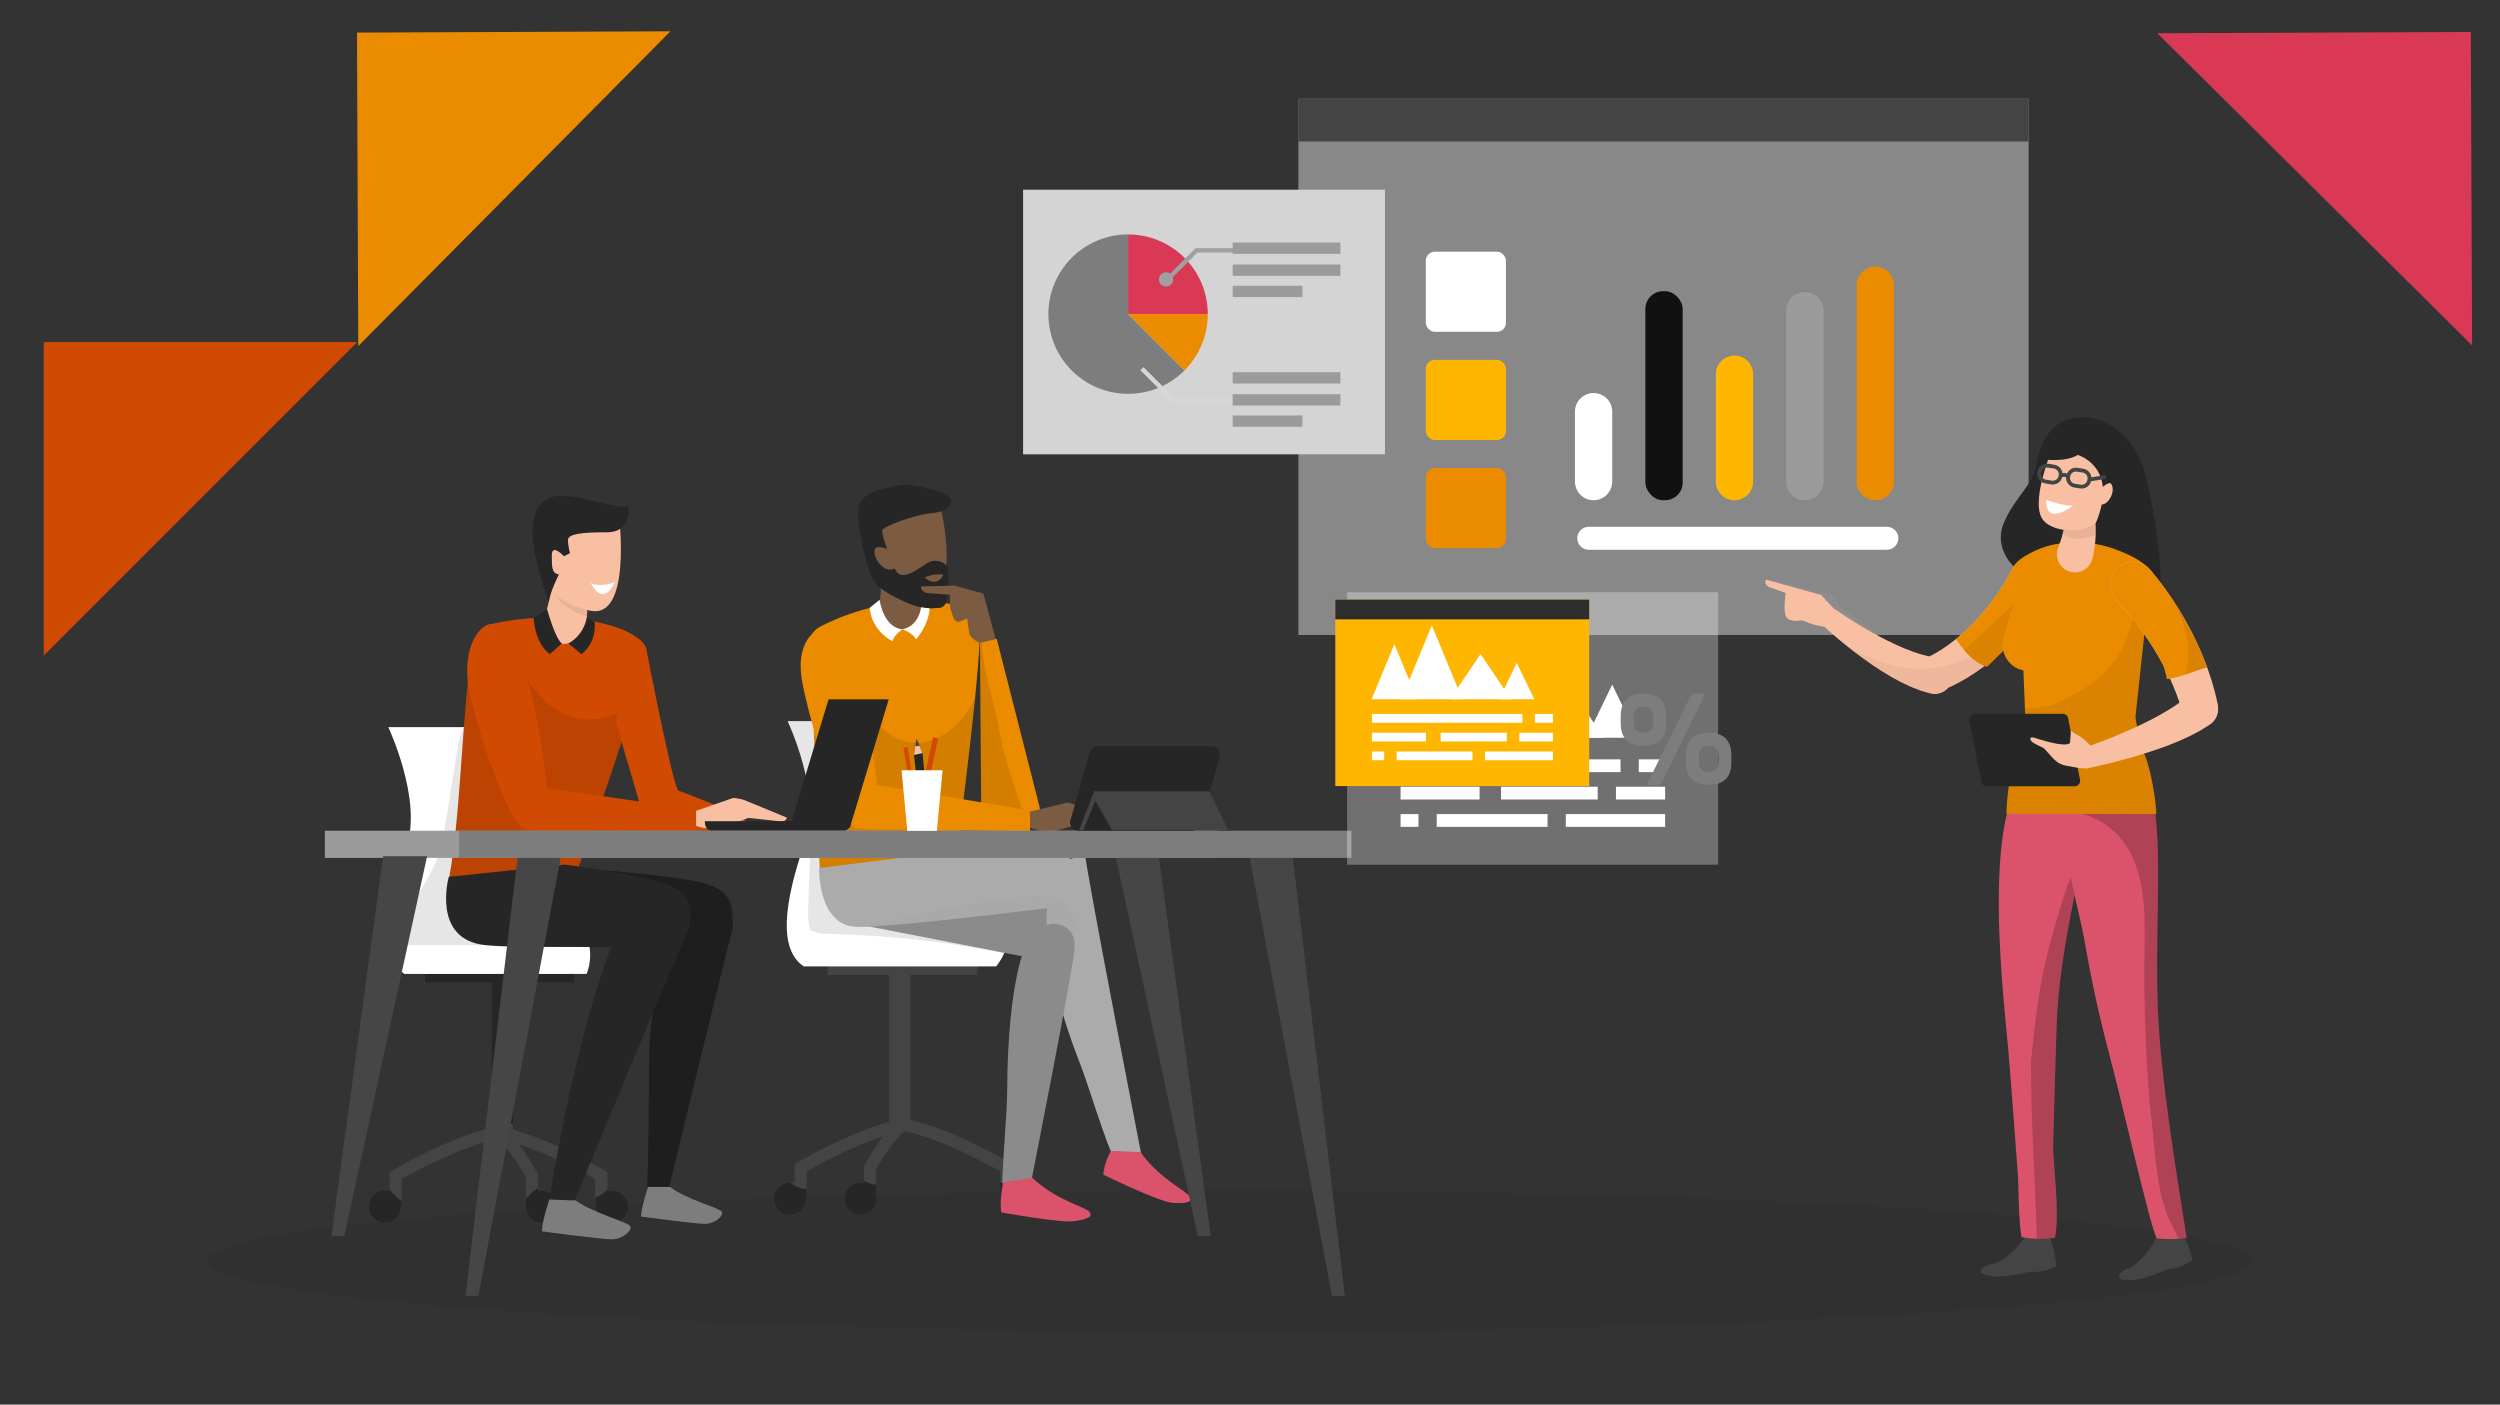 <?xml version="1.0" encoding="UTF-8"?><svg id="Vrstva_1" xmlns="http://www.w3.org/2000/svg" width="655" height="368" viewBox="0 0 655 368"><rect x="0" y="0" width="655" height="368" fill="#333333" stroke="none"/><polygon points="11.47 89.63 11.47 171.75 93.6 89.63 11.47 89.63" style="fill:#d04a02; stroke-width:0px;"/><polygon points="175.66 8.2 93.53 8.54 93.87 90.66 175.66 8.2" style="fill:#eb8c00; stroke-width:0px;"/><polygon points="647.69 90.49 647.35 8.37 565.22 8.71 647.69 90.49" style="fill:#d93954; stroke-width:0px;"/><ellipse cx="322.16" cy="330.4" rx="267.82" ry="18.5" style="fill:#000; opacity:.06; stroke-width:0px;"/><path d="M266.49,309.83c-.43,0-.84.08-1.24.2v-5l-.78-.46c-.59-.35-14.08-8.33-25.9-11.17v-37.99h17.49v-5.3h-39.23v5.3h16.08v38.5c-11.31,3.18-23.4,10.33-23.96,10.67l-.78.46v5c-.39-.12-.8-.2-1.24-.2-2.34,0-4.24,1.9-4.24,4.24s1.9,4.24,4.24,4.24,4.24-1.9,4.24-4.24c0-.12-.03-.23-.04-.35h.21v-6.86c2.61-1.49,11.4-6.32,20.03-9.15-2.48,3.23-4.49,6.88-4.82,7.48l-.19.36v4.41c-.31-.07-.62-.12-.95-.12-2.34,0-4.24,1.9-4.24,4.24s1.9,4.24,4.24,4.24,4.24-1.9,4.24-4.24c0-.32-.04-.62-.11-.92v-6.8c1.36-2.45,4.76-7.95,7.45-10.04,9.98,2.2,21.93,8.76,25.06,10.55v6.86h.21c0,.12-.04.23-.04.35,0,2.34,1.9,4.24,4.24,4.24s4.24-1.9,4.24-4.24-1.9-4.24-4.24-4.24Z" style="fill:#444; stroke-width:0px;"/><path d="M206.94,309.83c-2.34,0-4.24,1.9-4.24,4.24s1.9,4.24,4.24,4.24,4.24-1.9,4.24-4.24c0-.12-.03-.23-.04-.35h.21v-2.2c-1.56-.06-3.08-.59-4.35-1.69-.02,0-.04,0-.07,0Z" style="fill:#262626; stroke-width:0px;"/><path d="M229.56,310.46c-1.11-.21-2.15-.57-3.18-1v.49c-.31-.07-.62-.12-.95-.12-2.34,0-4.24,1.9-4.24,4.24s1.9,4.24,4.24,4.24,4.24-1.9,4.24-4.24c0-.32-.04-.62-.11-.92v-2.69Z" style="fill:#262626; stroke-width:0px;"/><path d="M266.49,309.83c-.43,0-.84.08-1.24.2v-2.79c-.83,1.13-1.9,2.09-3.18,2.76v3.71h.21c0,.12-.04.23-.04.35,0,2.34,1.9,4.24,4.24,4.24s4.24-1.9,4.24-4.24-1.9-4.24-4.24-4.24Z" style="fill:#262626; stroke-width:0px;"/><path d="M227.43,236.87s19.49-10.01,5.79-47.93h-26.86s8.95,18.96,4.74,31.07c-4.21,12.11-8.43,27.91-.53,33.18h50.42s7.12-8.13-.07-15.18c-5.87-5.76-33.5-1.15-33.5-1.15Z" style="fill:#fff; stroke-width:0px;"/><path d="M227.43,236.87s19.49-10.01,5.79-47.93h-26.86s6.53,13.85,5.8,25.43c.13,2.44.17,4.87.16,7.26-.02,4.53-.43,9.04-.48,13.57-.02,2.13-.51,7.11.71,8.79-.22-.44,1.62.44,1.98.5,1.41.22,3,.15,4.44.21,4.96.2,9.91.46,14.86.88,9.82.83,19.59,2.22,29.25,4.2,1.33-3.02,2.11-7.58-2.16-11.76-5.87-5.76-33.5-1.15-33.5-1.15Z" style="fill:#000; opacity:.1; stroke-width:0px;"/><path d="M214.96,164.14c-1.64.83-2.81,2.36-2.74,4.2.34,9.23,1.57,36.23,2.63,60.77l35.83-5.89s7.33-55,5.85-60.61c-1.41-5.36-21.7-8.6-41.58,1.53Z" style="fill:#eb8c00; stroke-width:0px;"/><path d="M230.77,190.55c-4.76-4.4-8.45-11.37-10.16-18.19-4.28-.29-6.83-3.13-7.66-6.48-.48.71-.75,1.55-.72,2.46.34,9.23,1.57,36.23,2.63,60.77l35.83-5.89s3.02-22.64,4.79-40.35c-4.5,9.61-15.26,16.4-24.71,7.67Z" style="fill:#000; opacity:.1; stroke-width:0px;"/><path d="M239.27,146.73l-9.08.97c1.51,7.94-.14,11.2-.14,11.2,2.12,9.63,11.56,6.3,11.24-.75-.32-7.05-2.02-11.41-2.02-11.41Z" style="fill:#7c5b43; stroke-width:0px;"/><path d="M227.06,131.13c-3.61,4.64,3.56,22.98,3.79,23.55.02-.1.77-.41,10.74.59,11.52,1.16,4.04-25.78,4.04-25.78,0,0-15.7-2.03-18.57,1.65Z" style="fill:#7c5b43; stroke-width:0px;"/><path d="M230.85,154.71s0-.02-.01-.03c0,.02.01.03.01.03Z" style="fill:#7c5b43; stroke-width:0px;"/><path d="M236.12,127.09c-2.9.53-11.32,1.58-11.32,6.58s2.31,17.59,5.47,20.22c0,0,8.88,6.23,14.41,5.45,1.9-.27,4.48,1.45,3.69-10.4,0,0-.79-2.37-4.08-1.97-1.85.22-6.98,5.66-9.35,2.9-.86-1-4.08-9.88-3.82-10.93.26-1.05,8.95-4.21,12.9-4.48,3.95-.26,5.79-2.37,5-3.95-.79-1.58-10.01-3.95-12.9-3.42Z" style="fill:#262626; stroke-width:0px;"/><path d="M229.67,143.42c-1.97.79,1.45,7.77,5.13,5.27l-2.29-4.85s-1.96-.77-2.85-.41Z" style="fill:#7c5b43; stroke-width:0px;"/><path d="M242.31,151.32c3.42,2.9,4.87-.79,4.87-.79-3.16-.26-4.87.79-4.87.79Z" style="fill:#7c5b43; stroke-width:0px;"/><path d="M273.08,236.37c-11.59-.53-46.5,6.15-46.5,6.15l48.99,9.53c4.79-3.33,7.96-15.2-2.49-15.67Z" style="fill:#8a8a8a; stroke-width:0px;"/><path d="M278.86,224.59c-9.83-1.4-35.03-.82-35.03-.82l-29.21,3.65s-.45,14.69,9.38,15.39c7.67.55,56.22-5.56,56.33-5.67,2.11-2.11,8.36-11.15-1.47-12.55Z" style="fill:#ababab; stroke-width:0px;"/><path d="M267.17,236.98c1.74-1.1,7.67-2.54,7.67-2.54,0,0-3.95,13.39,8.12,44.2,2.45,6.26,6.35,19.91,9.78,27h6.9s-14.61-74.76-15.67-83.72c-4.94,5.65-12.55,9.15-16.8,15.07Z" style="fill:#ababab; stroke-width:0px;"/><path d="M298.82,301.85l-7.72-.32s-1.88,3.08-2.02,6.24c0,0,14.81,7.25,18.32,7.4,3.51.15,5.02-.16,4.38-1.59-.64-1.43-8.16-4.78-12.96-11.73Z" style="fill:#db536a; stroke-width:0px;"/><path d="M275.89,241.99c-2.72-.15-6.73,4.8-6.73,4.8,0,0-5.08,8.6-5.27,38.6-.05,7.09-.99,15.25-1.3,24.62l7.42.35s11.61-58.65,11.51-61.88c0-.1.88-6.14-5.62-6.5Z" style="fill:#8a8a8a; stroke-width:0px;"/><path d="M274,234.81c-11.58-.68-47.42,7.71-47.42,7.71l41.14,8c-1.52,4.94-3.7,15.39-3.83,34.88-.05,7.09-.99,15.25-1.3,24.62l7.42.35s11.61-58.65,11.51-61.88c0-.1,2.74-13.07-7.51-13.68Z" style="fill:#9e9e9e; opacity:.1; stroke-width:0px;"/><path d="M250.08,153.42l-8.82.23c0,1.37,1.6,1.72,1.6,1.72l6.07.46v3.44l.92,2.75c.36.82,1.37.92,1.37.92l2.18-.92s.34,2.75.57,4.01c.23,1.26,3.11,2.69,3.11,2.69l3.94-.75-3.38-12.47-7.56-2.06Z" style="fill:#7c5b43; stroke-width:0px;"/><path d="M261.14,167.38l-4.39,1.05.33,43.44s3.16,6.72,9.87,5.27c6.71-1.45,5.4-5.79,5.4-5.79l-11.21-43.97Z" style="fill:#eb8c00; stroke-width:0px;"/><path d="M260.25,184.09c-1.29-5.25-2.71-10.36-3.09-15.76l-.41.1.33,43.44s3.16,6.72,9.87,5.27c1.22-.26,2.16-.62,2.91-1.03-2.61-4.55-3.99-10.04-5.6-14.87-1.87-5.63-2.62-11.42-4.02-17.15Z" style="fill:#000; opacity:.1; stroke-width:0px;"/><path d="M279.65,210.27l-9.75,2.37-5.69-.12-.31,2.65,5.05,1.15c2.6,1.84,7.61,1.33,7.61,1.33l6.52-1.82,7.78,1.61c1.93.58,2.19-.71,2.19-.71,0,0-9.69-5.17-10.7-5.66-.85-.42-2.7-.79-2.7-.79Z" style="fill:#7c5b43; stroke-width:0px;"/><path d="M215.94,164.37c-3.38.72-7.5,4.85-5.75,14.35,1.76,9.49,9.83,37.97,14.4,38.34,4.56.36,45.29.73,45.29.73v-5.48l-40.1-6.58s-4.51-43.33-13.84-41.36Z" style="fill:#eb8c00; stroke-width:0px;"/><path d="M270.45,308.56l-7.63,1.2s-.98,4.77-.49,7.89c0,0,15.68,2.84,19.15,2.3,3.47-.54,4.89-1.14,3.98-2.42-.91-1.28-8.93-3.08-15.01-8.97Z" style="fill:#db536a; stroke-width:0px;"/><path d="M160.39,311.9c-.43,0-.84.08-1.24.2v-5l-.78-.46c-.56-.33-12.65-7.48-23.96-10.67v-38.5h16.08v-5.3h-39.23v5.3h17.49v37.99c-11.82,2.84-25.31,10.82-25.9,11.17l-.78.46v5c-.39-.12-.8-.2-1.24-.2-2.34,0-4.24,1.9-4.24,4.24s1.9,4.24,4.24,4.24,4.24-1.9,4.24-4.24c0-.12-.03-.23-.04-.35h.21v-6.86c3.13-1.78,15.08-8.35,25.06-10.55,2.69,2.09,6.09,7.59,7.45,10.04v6.8c-.07.3-.11.6-.11.92,0,2.34,1.9,4.24,4.24,4.24s4.24-1.9,4.24-4.24-1.9-4.24-4.24-4.24c-.33,0-.65.05-.95.12v-4.41l-.19-.36c-.33-.6-2.34-4.25-4.82-7.48,8.64,2.83,17.42,7.67,20.03,9.15v6.86h.21c0,.12-.04.23-.04.35,0,2.34,1.9,4.24,4.24,4.24s4.24-1.9,4.24-4.24-1.9-4.24-4.24-4.24Z" style="fill:#444; stroke-width:0px;"/><path d="M103.13,312.84c-.4-.4-.75-.82-1.05-1.24v.5c-.39-.12-.8-.2-1.24-.2-2.34,0-4.24,1.9-4.24,4.24s1.9,4.24,4.24,4.24,4.24-1.9,4.24-4.24c0-.12-.03-.23-.04-.35h.21v-1.09c-.51-.33-1-.73-1.46-1.19-.22-.22-.44-.44-.67-.67Z" style="fill:#262626; stroke-width:0px;"/><path d="M111.27,257.48h17.49v35.01c1.96.43,3.82,1.15,5.5,2.13.05-.02.11-.04.16-.06v-37.09h16.08v-5.3h-39.23v5.3Z" style="fill:#262626; stroke-width:0px;"/><path d="M141.91,311.9c-.33,0-.65.05-.95.12v-.73c-.62.29-1.16.71-1.76,1.39-.45.51-.93.93-1.42,1.29v1.25c-.07.3-.11.6-.11.92,0,2.34,1.9,4.24,4.24,4.24s4.24-1.9,4.24-4.24-1.9-4.24-4.24-4.24Z" style="fill:#262626; stroke-width:0px;"/><path d="M160.39,311.9c-.43,0-.84.08-1.24.2v-.57c-.87,1.02-1.97,1.79-3.18,2.31v1.94h.21c0,.12-.04.23-.04.35,0,2.34,1.9,4.24,4.24,4.24s4.24-1.9,4.24-4.24-1.9-4.24-4.24-4.24Z" style="fill:#262626; stroke-width:0px;"/><path d="M122.93,238.75s19.61-10.07,5.83-48.24h-27.03s9.01,19.08,4.77,31.27c-4.24,12.19-8.48,28.09-.53,33.39h47.71s3.18-6.89-2.12-13.25c-5.3-6.36-28.62-3.18-28.62-3.18Z" style="fill:#fff; stroke-width:0px;"/><path d="M122.93,238.75s19.61-10.07,5.83-48.24h-1.21c-.34.12-.7.23-1.08.31-1.12.25-3.98-.52-5.14-.18-1.94,3.54-4.13,27.37-6.82,34.39-2.23,5.81-6.48,10.73-8.51,16.55-.62,1.78-.93,3.62-.77,5.49.03.02.1.26.18.57h48.94c-.37-1.82-1.19-3.79-2.8-5.72-5.3-6.36-28.62-3.18-28.62-3.18Z" style="fill:#000; opacity:.1; stroke-width:0px;"/><path d="M128.25,163.6c-1.8.41-2.45,2.15-3.37,3.75-3.53,6.13-3.65,44.06-7.21,62.7l33.2-.86s19.14-53.02,18.54-58.82c-.58-5.55-19.57-11.71-41.15-6.77Z" style="fill:#d04a02; stroke-width:0px;"/><path d="M150.2,187.96c-6.43-1.89-10.02-6.94-13.57-11.83-1.22,0-2.43-.05-3.63-.16-4.21-.37-7.87-2.93-8.78-7-2.9,9.44-3.23,43.66-6.56,61.07l33.2-.86s9.84-27.27,15.19-44.83c-4.7,3.44-10.71,5.12-15.85,3.6Z" style="fill:#000; opacity:.1; stroke-width:0px;"/><path d="M177.79,207.21c-1.33-.27-8.39-36.84-8.39-36.84,0,0-9.1,14.58-7.77,19.61,1.33,5.04,8.1,27.66,8.1,27.66h28.36l-4.75-4.25s-14.21-5.92-15.54-6.19Z" style="fill:#d04a02; stroke-width:0px;"/><path d="M144.13,150.76c.35,8.13-1.77,11.13-1.77,11.13.71,9.89,10.6,7.95,11.31.88.71-7.07-.35-11.66-.35-11.66l-9.19-.35Z" style="fill:#f9bfa2; stroke-width:0px;"/><path d="M144.46,150.77c.66,1.21,1.05,2.66,1.04,4.38,0,.71.77,3.38,7.06,6.01.4.17.82.19,1.23.29.46-6.31-.47-10.34-.47-10.34l-8.86-.34Z" style="fill:#000; opacity:.07; stroke-width:0px;"/><path d="M143.43,133.79c-4.34,4.16.9,18.68.9,18.68,0,0-1.26,4.64,10.05,7.47,11.31,2.83,7.77-25.09,7.77-25.09,0,0-15.34-4.31-18.73-1.06Z" style="fill:#f9bfa2; stroke-width:0px;"/><path d="M146.61,129.91c-4.59.35-6.71,2.83-7.07,9.19-.35,6.36,4.24,18.73,4.24,18.73.3-2.74,2.65-7.33,2.65-7.33-1.86-.27-1.86-1.86-1.86-5.04s3.18.27,3.18.27l1.59-.79s-.53-1.86-.53-3.45,3.45-2.03,10.16-2.03,5.65-6.71,5.65-6.71c-2.47.71-13.43-3.18-18.02-2.83Z" style="fill:#262626; stroke-width:0px;"/><polygon points="206.87 216.89 222.64 216.89 232.85 183.23 217.08 183.23 206.87 216.89" style="fill:#262626; stroke-width:0px;"/><path d="M192.1,209.06l-9.54,3.31-5.43-.8-.33,3.91,5.17.66c2.78,1.59,7.75.6,7.75.6l6.36-2.45,7.95.86c1.99.4,2.12-.93,2.12-.93,0,0-10.2-4.24-11.26-4.64-.89-.34-2.78-.53-2.78-.53Z" style="fill:#f9bfa2; stroke-width:0px;"/><path d="M128.25,163.57c-3.41.71-7.17,7.27-5.41,16.82,1.77,9.55,10.56,36.72,15.15,37.09,4.59.37,44.39.16,44.39.16v-5.51l-39.06-5.61s-4.38-45.18-15.07-42.94Z" style="fill:#d04a02; stroke-width:0px;"/><path d="M185.92,231.86c-9.1-3.14-41.81-4.74-41.81-4.74l-15.65,2.62s-4.57,16.36,9.48,17.87c9.28,1,33.23.15,33.23.15,0,0-.05.11-.13.3,6.33-2.11,12.73-2.49,19.47-2.56,1.44-3.34,3.54-10.85-4.59-13.65Z" style="fill:#262626; stroke-width:0px;"/><path d="M191.97,240.11c-5.81-5.72-15.03,1.75-16.85,8.26-7.05,25.23-4.24,20.47-5.54,63l5.56.38s15.28-63.15,16.8-68.39c.07-.25-.06-2.91.02-3.26Z" style="fill:#262626; stroke-width:0px;"/><path d="M191.97,240.11s-.08-.07-.12-.11c.12-3.13-1.09-6.48-5.94-8.14-9.1-3.14-41.81-4.74-41.81-4.74l-15.65,2.62s-4.57,16.36,9.48,17.87c9.28,1,33.23.15,33.23.15,0,0-.05.11-.13.3,1.55-.52,3.1-.93,4.67-1.26-.23.52-.43,1.05-.58,1.57-7.05,25.23-4.24,20.47-5.54,63l5.56.38s15.28-63.15,16.8-68.39c.07-.25-.06-2.91.02-3.26Z" style="fill:#000; opacity:.2; stroke-width:0px;"/><path d="M150.26,314.11h-6.29s-1.99,5.92-1.99,8.5c0,0,15.43,2.09,18.29,2.09s5.44-2.29,4.86-3.43c-.57-1.14-10.01-3.43-14.88-7.15Z" style="fill:#7d7d7d; stroke-width:0px;"/><path d="M175.04,231.86c-9.1-3.14-27.04-5.33-27.04-5.33l-30.42,3.21s-4.57,16.36,9.48,17.87c9.28,1,33.23.15,33.23.15,0,0-9.03,21.28-16.34,66.51l6.62.25s26.14-63.1,28.65-68.14c1.32-2.65,4.76-11.44-4.18-14.52Z" style="fill:#262626; stroke-width:0px;"/><path d="M184.68,215.6c0,1.24,1.01,2.25,2.25,2.25h33.67c1.24,0,2.25-1.01,2.25-2.25v-.45h-38.17v.45Z" style="fill:#262626; stroke-width:0px;"/><path d="M175.53,310.97h-5.75s-1.81,5.41-1.81,7.77c0,0,14.1,1.91,16.72,1.91s4.97-2.09,4.45-3.14c-.52-1.05-9.15-3.14-13.6-6.54Z" style="fill:#7d7d7d; stroke-width:0px;"/><rect x="85.11" y="217.65" width="233.83" height="7.12" style="fill:#9b9b9b; stroke-width:0px;"/><polygon points="86.83 323.85 90.2 323.85 111.9 224.32 100.39 224.32 86.83 323.85" style="fill:#464646; stroke-width:0px;"/><polygon points="291.7 221.59 313.83 323.85 317.21 323.85 303.22 221.59 291.7 221.59" style="fill:#464646; stroke-width:0px;"/><polygon points="121.96 339.52 125.34 339.52 147.47 221.59 135.96 221.59 121.96 339.52" style="fill:#464646; stroke-width:0px;"/><polygon points="326.84 221.59 348.97 339.52 352.35 339.52 338.35 221.59 326.84 221.59" style="fill:#464646; stroke-width:0px;"/><rect x="120.24" y="217.65" width="233.83" height="7.12" style="fill:#7d7d7d; stroke-width:0px;"/><path d="M143.33,159.58l-3.5,2.31c.5,7.25,4.25,9.5,4.25,9.5l3.06-2.75.03-.09c-1.75-1.31-3.84-8.97-3.84-8.97Z" style="fill:#262626; stroke-width:0px;"/><path d="M153.77,161.77c-1.06,5.12-4.84,6.78-4.84,6.78v.03l3.41,2.81c4.25-3.25,3.44-8.44,3.44-8.44l-2-1.19Z" style="fill:#262626; stroke-width:0px;"/><path d="M317.35,195.53h-29.7c-1.28,0-2.32,1.04-2.32,2.32l-5,17.48c0,1.28,1.04,2.32,2.32,2.32h29.7c1.28,0,2.32-1.04,2.32-2.32l5-17.48c0-1.28-1.04-2.32-2.32-2.32Z" style="fill:#262626; stroke-width:0px;"/><polygon points="286.66 207.31 282.65 217.64 283.83 217.48 287 209.81 291.33 217.48 321.83 217.48 316.83 207.31 286.66 207.31" style="fill:#444; stroke-width:0px;"/><rect x="237.58" y="195.69" width="1.12" height="11.25" transform="translate(-28.76 40.07) rotate(-9.07)" style="fill:#d04a02; stroke-width:0px;"/><rect x="238.02" y="198.37" width="11.75" height="1.38" transform="translate(-2.8 394.64) rotate(-77.63)" style="fill:#d04a02; stroke-width:0px;"/><polygon points="240.08 193.56 239.46 197.81 240.33 205.69 242.46 205.31 241.71 197.31 240.08 193.56" style="fill:#262626; stroke-width:0px;"/><polygon points="239.46 197.81 241.71 197.31 240.08 193.56 239.46 197.81" style="fill:#f9bfa2; stroke-width:0px;"/><polygon points="239.83 195.56 240.96 195.31 240.08 193.56 239.83 195.56" style="fill:#444; stroke-width:0px;"/><polygon points="237.71 217.69 245.46 217.69 246.96 201.81 236.21 201.81 237.71 217.69" style="fill:#fff; stroke-width:0px;"/><path d="M230.46,157.14l-2.62,2.12c.62,6.25,6,8.75,6,8.75.25-1.62,2.62-3.12,2.62-3.12-5.12-.5-6-7.75-6-7.75Z" style="fill:#fff; stroke-width:0px;"/><path d="M236.46,164.89s2.87,1,3.5,2.62c0,0,3.25-3.38,3.62-8.12l-2.25-.25s-.5,4.88-4.87,5.75Z" style="fill:#fff; stroke-width:0px;"/><path d="M154.75,152.77c3.67,6.67,6.33-.33,6.33-.33-3.83,1.67-6.33.33-6.33.33Z" style="fill:#fff; stroke-width:0px;"/><rect x="340.18" y="25.87" width="191.32" height="140.5" style="fill:#dedede; opacity:.5; stroke-width:0px;"/><rect x="340.18" y="25.87" width="191.32" height="11.2" style="fill:#444; stroke-width:0px;"/><rect x="373.56" y="65.94" width="21" height="21" rx="2.36" ry="2.36" style="fill:#fff; stroke-width:0px;"/><rect x="373.56" y="94.28" width="21" height="21" rx="2.36" ry="2.36" style="fill:#ffb600; stroke-width:0px;"/><rect x="373.56" y="122.61" width="21" height="21" rx="2.36" ry="2.36" style="fill:#eb8c00; stroke-width:0px;"/><path d="M417.52,102.97c-2.7,0-4.88,2.19-4.88,4.88v18.33c0,2.7,2.19,4.88,4.88,4.88s4.88-2.19,4.88-4.88v-18.33c0-2.7-2.19-4.88-4.88-4.88Z" style="fill:#fff; stroke-width:0px;"/><rect x="431.09" y="76.3" width="9.77" height="54.76" rx="4.62" ry="4.62" style="fill:#111; stroke-width:0px;"/><path d="M454.43,93.16c-2.7,0-4.88,2.19-4.88,4.88v28.14c0,2.7,2.19,4.88,4.88,4.88s4.88-2.19,4.88-4.88v-28.14c0-2.7-2.19-4.88-4.88-4.88Z" style="fill:#ffb600; stroke-width:0px;"/><path d="M472.88,76.52c-2.7,0-4.88,2.19-4.88,4.88v44.78c0,2.7,2.19,4.88,4.88,4.88s4.88-2.19,4.88-4.88v-44.78c0-2.7-2.19-4.88-4.88-4.88Z" style="fill:#9b9b9b; stroke-width:0px;"/><path d="M491.34,69.86c-2.7,0-4.88,2.19-4.88,4.88v51.44c0,2.7,2.19,4.88,4.88,4.88s4.88-2.19,4.88-4.88v-51.44c0-2.7-2.19-4.88-4.88-4.88Z" style="fill:#eb8c00; stroke-width:0px;"/><path d="M494.36,138.02h-78.11c-1.66,0-3.01,1.35-3.01,3.01s1.35,3.01,3.01,3.01h78.11c1.66,0,3.01-1.35,3.01-3.01s-1.35-3.01-3.01-3.01Z" style="fill:#fff; stroke-width:0px;"/><path d="M480.13,155.88l-15.97-3.93s-.8,1.01.76,1.94l5.93,1.45s-.86,5.45.36,6.6c1.22,1.15,3.99.57,3.99.57,0,0,7.16,5.17,10.39,3.79,3.23-1.38,6.5-.17,6.5-.17l-9.75-6.83-2.21-3.43Z" style="fill:#9b9b9b; opacity:.3; stroke-width:0px;"/><path d="M531.34,322.17c-.25,2.48-6.14,8.5-9.42,8.98-3.28.49-2.96,2.29-2.96,2.29,4.4,2.55,11.68-.49,13.91-.23s5.86-1.37,5.86-1.37c-.49-6.22-2.55-9.85-2.55-9.85l-4.85.17Z" style="fill:#444; stroke-width:0px;"/><path d="M538.4,199.36c-21.52-1.75-13.44,61.4-12.25,75.49.94,11.09,1.71,22.2,2.57,33.3.13,1.73.12,11.59.91,15.97,2.68.51,5.18.61,8.75.18,1.38-5.82-.58-20.62-.47-24.34.3-10.33.57-20.66.91-30.99.38-11.3,2.3-22.43,4.53-33.57,1.82-9.1,12.46-34.62-4.94-36.04Z" style="fill:#db536a; stroke-width:0px;"/><path d="M538.58,144.6c-2.87-1.62-9.43.94-11.03,3.84l-.14.26s-.25.45-.68,1.23c-.22.39-.48.87-.78,1.41-.28.56-.68,1.14-1.08,1.79-.41.64-.82,1.37-1.33,2.08-.5.72-1.03,1.47-1.58,2.25-.59.75-1.19,1.53-1.81,2.31-.65.75-1.32,1.52-1.98,2.28-.71.72-1.38,1.48-2.1,2.16-.72.68-1.42,1.37-2.14,1.98-1.41,1.26-2.82,2.3-4.03,3.17-1.22.85-2.26,1.47-2.98,1.88-.32.17-.58.31-.75.4-.11.06-.29.14-.28.14-.13.05-.24.13-.37.2-.17-.03-.33-.06-.52-.12-.49-.13-1.05-.24-1.67-.42-.62-.2-1.3-.42-2.01-.65-.72-.28-1.48-.57-2.26-.87-1.57-.66-3.25-1.41-4.91-2.26-3.32-1.68-6.59-3.61-8.99-5.14-1.2-.77-2.19-1.42-2.87-1.88-.67-.46-1.06-.73-1.06-.73l-.06-.05c-1.09-.75-2.59-.59-3.5.43-.99,1.11-.9,2.82.2,3.82,0,0,.37.34,1.03.93.65.59,1.59,1.4,2.73,2.37,2.29,1.92,5.42,4.4,8.76,6.69,1.66,1.15,3.4,2.23,5.07,3.21.86.47,1.69.92,2.48,1.35.83.4,1.61.77,2.33,1.11.74.33,1.46.59,2.08.84.61.26,1.21.43,1.69.57.97.29,1.52.45,1.52.45.19.05.4.1.6.14,1.67.27,3.26-.39,4.3-1.58.21-.09.44-.2.71-.32,1.01-.48,2.4-1.18,3.97-2.12,1.56-.95,3.36-2.11,5.15-3.5.92-.67,1.81-1.43,2.73-2.19.92-.76,1.78-1.6,2.68-2.4.85-.85,1.71-1.71,2.54-2.55.79-.88,1.58-1.75,2.33-2.59.71-.88,1.4-1.73,2.05-2.53.66-.8,1.2-1.62,1.74-2.34.53-.73,1.03-1.4,1.41-2.02.4-.62.74-1.15,1.03-1.6.57-.89.9-1.39.9-1.39.07-.11.14-.23.2-.34,1.6-2.9,3.51-8.08.64-9.7Z" style="fill:#f9bfa2; stroke-width:0px;"/><path d="M515.37,172.35c-10.76,5.5-22.26,2.52-31.94-3.46,2.02,1.63,4.43,3.48,6.97,5.22,1.66,1.15,3.4,2.23,5.07,3.21.86.47,1.69.92,2.48,1.35.83.4,1.61.77,2.33,1.11.74.33,1.46.59,2.08.84.61.26,1.21.43,1.69.57.97.29,1.52.45,1.52.45.19.05.4.1.6.14,1.67.27,3.26-.39,4.3-1.58.21-.09.44-.2.71-.32,1.01-.48,2.4-1.18,3.97-2.12,1.56-.95,3.36-2.11,5.15-3.5.92-.67,1.81-1.43,2.73-2.19.92-.76,1.78-1.6,2.68-2.4.85-.85,1.71-1.71,2.54-2.55.79-.88,1.58-1.75,2.33-2.59.71-.88,1.4-1.73,2.05-2.53.66-.8,1.2-1.62,1.74-2.34.53-.73,1.03-1.4,1.41-2.02.4-.62.74-1.15,1.03-1.6.57-.89.9-1.39.9-1.39.07-.11.14-.23.2-.34,1.04-1.88,2.2-4.71,2.11-6.92-3.7,3.93-7.3,7.88-10.66,12.16-3.91,4.98-8.29,9.87-14.02,12.8Z" style="fill:#000; opacity:.04; stroke-width:0px;"/><path d="M539.9,237.5c-2.03,6.64-3.93,13.39-5.16,20.23-1.21,6.71-1.98,13.51-2.61,20.34-.05,15.49,1.08,30.99,1.52,46.48,1.41.04,2.93-.03,4.72-.25,1.38-5.82-.58-20.62-.47-24.34.3-10.33.57-20.66.91-30.99.38-11.3,2.3-22.43,4.53-33.57.52-2.62,1.78-6.59,2.88-10.96-.35.24-.69.5-1.04.74-2.58,3.64-4,8.1-5.29,12.32Z" style="fill:#000; opacity:.2; stroke-width:0px;"/><path d="M565.6,321.78c.16,2.49-4.65,9.41-7.81,10.44-3.15,1.03-2.54,2.76-2.54,2.76,4.76,1.77,11.44-2.45,13.68-2.56,2.25-.11,5.56-2.33,5.56-2.33-1.51-6.05-4.13-9.29-4.13-9.29l-4.76.98Z" style="fill:#444; stroke-width:0px;"/><path d="M544.72,109.3c-6.7.39-10.14,5.98-11.12,12.03-.98,6.05-5.39,8.4-8.49,15.42-3.1,7.03,2.78,11.91,2.78,11.91-5.39,16.2,29.22,13.79,35.1,11.83,5.88-1.95,1.94-23.87-.67-35.2-2.61-11.32-10.9-16.39-17.59-16Z" style="fill:#262626; stroke-width:0px;"/><path d="M548.65,200.59c-14.41,5.26-4.36,34.95-2.55,45.58,1.72,10.1,3.85,19.99,6.49,29.86,3.02,11.28,10.86,45.79,12.49,48.44,2.56.25,5.24.25,7.82-.16-2.78-17.64-6.89-42.35-7.55-60.2-1.34-36.31,5.82-71.74-16.71-63.52Z" style="fill:#db536a; stroke-width:0px;"/><path d="M548.65,200.59c-4.86,1.77-6.93,6.32-7.48,11.98,8.37.46,15.12,5.42,18.23,13.64,3.64,9.64,2.22,21,2.39,31.09.2,12.07.54,24.17,1.92,36.17,1.04,9.01,1.26,20.63,5.9,28.63.48.83.8,1.65,1.01,2.45.77-.05,1.53-.13,2.29-.25-2.78-17.64-6.89-42.35-7.55-60.2-1.34-36.31,5.82-71.74-16.71-63.52Z" style="fill:#000; opacity:.2; stroke-width:0px;"/><path d="M541.94,142.8c-2.87-1.62-12.86,2.53-14.39,5.64l-.14.26s-.25.45-.68,1.23c-.22.39-.48.87-.78,1.41-.28.56-.68,1.14-1.08,1.79-.41.64-.82,1.37-1.33,2.08-.5.72-1.03,1.47-1.58,2.25-.59.75-1.19,1.53-1.81,2.31-.65.75-1.32,1.52-1.98,2.28-.71.72-1.38,1.48-2.1,2.16-.72.68-1.42,1.37-2.14,1.98-.49.44-.97.84-1.45,1.22,1.98,3.08,4.51,6.13,8.1,7.31.58-.46,4.25-4.25,5.15-5.06.85-.85,1.71-1.71,2.54-2.55.79-.88,1.58-1.75,2.33-2.59.71-.88,1.4-1.73,2.05-2.53.66-.8,1.2-1.62,1.74-2.34.53-.73,1.03-1.4,1.41-2.02.4-.62.74-1.15,1.03-1.6.57-.89.9-1.39.9-1.39.07-.11.14-.23.2-.34,1.6-2.9,6.87-9.88,4-11.5Z" style="fill:#eb8c00; stroke-width:0px;"/><path d="M527.59,158.28c-2.88,2.67-10.76,10.03-13.02,12.01,1.62,1.96,3.56,3.63,6.01,4.44.58-.46,4.25-4.25,5.15-5.06.85-.85,1.71-1.71,2.54-2.55.79-.88,1.58-1.75,2.33-2.59.71-.88,1.4-1.73,2.05-2.53.66-.8,1.2-1.62,1.74-2.34.53-.73,1.03-1.4,1.41-2.02.4-.62.74-1.15,1.03-1.6.57-.89.9-1.39.9-1.39.07-.11.14-.23.2-.34.51-.93,1.39-2.27,2.27-3.72-1.19.36-2.36.77-3.5,1.26-3.55,1.53-6.32,3.84-9.11,6.43Z" style="fill:#000; opacity:.07; stroke-width:0px;"/><path d="M559.48,187.89l2.79-26.01c1.13-7.5,7.24-12.39-8.46-18.12-3.71-1.35-10.37-2.42-14.18-1.37-12.86,3.52-11.16,12.8-10.04,20.3l1.04,25.21s-1,6.72-2.38,9.79c-1.62,3.6-2.54,12-2.54,15.23v.29l39.24.08c0-3.23-1.47-11.99-3.09-15.59-1.38-3.07-2.39-9.76-2.38-9.79Z" style="fill:#eb8c00; stroke-width:0px;"/><path d="M548.77,134.24c-.06-.38-.09-.6-.09-.6-.29-1.91-1.98-3.35-3.93-3.25-2.09.1-3.7,1.9-3.59,4.01v.03s0,.06,0,.09c0,.06,0,.14-.01.24-.01.24-.03.6-.07,1.04-.07.88-.23,2.06-.47,3.2-.23,1.15-.56,2.25-.84,3.04-.14.4-.27.72-.36.94-.09.22-.14.35-.14.35l-.03.07c-.1.25-.18.51-.24.78-.55,2.59,1.08,5.14,3.64,5.7,2.56.56,5.09-1.09,5.64-3.68,0,0,.04-.2.12-.55.08-.35.18-.84.27-1.44.2-1.19.37-2.76.4-4.31.05-1.55-.02-3.09-.13-4.24-.05-.58-.12-1.07-.16-1.42Z" style="fill:#000; opacity:.07; stroke-width:0px;"/><path d="M548.77,134.24c-.06-.38-.09-.6-.09-.6-.29-1.91-1.98-3.35-3.93-3.25-2.09.1-3.7,1.9-3.59,4.01v.03s0,.06,0,.09c0,.06,0,.14-.01.24-.01.24-.03.6-.07,1.04-.07.88-.23,2.06-.47,3.2-.23,1.15-.56,2.25-.84,3.04-.14.4-.27.72-.36.94-.09.22-.14.35-.14.35l-.03.07c-.1.25-.18.51-.24.78-.55,2.59,1.08,5.14,3.64,5.7,2.56.56,5.09-1.09,5.64-3.68,0,0,.04-.2.12-.55.08-.35.18-.84.27-1.44.2-1.19.37-2.76.4-4.31.05-1.55-.02-3.09-.13-4.24-.05-.58-.12-1.07-.16-1.42Z" style="fill:#f9bfa2; stroke-width:0px;"/><path d="M548.77,134.24c-.06-.38-.09-.6-.09-.6-.29-1.91-1.98-3.35-3.93-3.25-2.09.11-3.7,1.9-3.59,4.01v.03s0,.06,0,.09c0,.06,0,.14-.01.24-.01.24-.03.6-.07,1.04-.07.88-.23,2.06-.47,3.21-.06.27-.12.55-.18.81,2.74,2.33,6.53,1.16,8.63.31,0-.07,0-.15,0-.22.05-1.55-.02-3.09-.13-4.24-.05-.58-.12-1.07-.16-1.42Z" style="fill:#000; opacity:.07; stroke-width:0px;"/><path d="M552.52,161.83h-21.19c-.07,0-.13,0-.2.01l-.74-11.65s-5.24,14.2-5.67,18.32c-.01.14,0,.55,0,.55,0,3.69,2.96,6.69,6.61,6.69h21.19c3.65,0,6.61-2.99,6.61-6.69v-.55c0-3.69-2.96-6.69-6.61-6.69Z" style="fill:#eb8c00; stroke-width:0px;"/><path d="M559.48,187.89l2.79-26.01c.75-5.01,3.72-8.86.94-12.57-.35,2.33-1.68,4.49-3.58,6.16,0,.02,0,.05,0,.07.82-.56.46-.12-.03.57-.41,7.37-2.7,14.44-7.97,19.87-2.55,2.62-5.61,4.62-8.91,6.14-.97.63-1.98,1.22-3.05,1.72-2.49,1.16-5.18,1.71-7.76,1.59-.12.02-.23.05-.35.07-.34.06-.68.1-1.02.13l.09,2.26s-1,6.72-2.38,9.79c-1.62,3.6-2.54,12-2.54,15.23v.29l39.24.08c0-3.23-1.47-11.99-3.09-15.59-1.38-3.07-2.39-9.76-2.38-9.79Z" style="fill:#000; opacity:.07; stroke-width:0px;"/><path d="M580.99,184.33c-.07-.31-.16-.78-.28-1.36-.26-1.1-.64-2.64-1.19-4.43-.56-1.79-1.26-3.86-2.14-6.01-.42-1.09-.91-2.18-1.41-3.29-.48-1.12-1.06-2.21-1.6-3.33-.55-1.11-1.17-2.18-1.74-3.26-.62-1.05-1.23-2.08-1.82-3.08-.61-.99-1.24-1.91-1.82-2.81-.57-.9-1.19-1.69-1.73-2.46-.55-.75-1.03-1.46-1.51-2.04-.47-.59-.88-1.11-1.22-1.53-.68-.85-1.07-1.33-1.07-1.33-.08-.1-.17-.2-.25-.29-2.22-2.44-5.99-2.6-8.41-.35-2.42,2.25-2.58,6.05-.35,8.5l.17.19s.36.4.99,1.09c.32.35.7.77,1.14,1.25.46.47.9,1.06,1.42,1.68.51.63,1.1,1.28,1.64,2.03.55.74,1.16,1.51,1.75,2.33.57.83,1.16,1.7,1.76,2.57.56.9,1.16,1.8,1.7,2.74.53.94,1.11,1.86,1.58,2.81.5.94.99,1.87,1.42,2.78.89,1.82,1.61,3.56,2.19,5.06.58,1.5.97,2.76,1.24,3.62.11.4.2.72.26.93.06.22.09.34.09.34l.05.21c.61,2.4,2.97,3.95,5.42,3.49,2.57-.47,4.27-2.96,3.8-5.55,0,0-.03-.17-.09-.48Z" style="fill:#f9bfa2; stroke-width:0px;"/><path d="M575.96,169.23c-.48-1.12-1.06-2.21-1.6-3.33-.55-1.11-1.17-2.18-1.74-3.26-.62-1.05-1.23-2.08-1.82-3.08-.61-.99-1.24-1.91-1.82-2.81-.57-.9-1.19-1.69-1.73-2.46-.55-.75-1.03-1.46-1.51-2.04-.47-.59-.88-1.11-1.22-1.53-.68-.85-1.07-1.33-1.07-1.33-.08-.1-.17-.2-.25-.29-2.22-2.44-5.99-2.6-8.41-.35-2.42,2.25-2.58,6.05-.35,8.5l.17.19s.36.4.99,1.09c.32.35.7.77,1.14,1.25.46.47.9,1.06,1.42,1.68.51.63,1.1,1.28,1.64,2.03.55.74,1.16,1.51,1.75,2.33.57.83,1.16,1.7,1.76,2.57.56.9,1.16,1.8,1.7,2.74.53.94,1.11,1.86,1.58,2.81.5.94,1.13,3.96,1.14,3.97,3.38-.35,7.15-2.11,10.5-3.08-.27-.75-.56-1.51-.88-2.29-.42-1.09-.91-2.18-1.41-3.29Z" style="fill:#eb8c00; stroke-width:0px;"/><path d="M575.96,169.23c-.48-1.12-1.06-2.22-1.6-3.33-.55-1.11-1.17-2.18-1.74-3.26-.62-1.05-1.23-2.08-1.82-3.08-.61-.99-1.24-1.91-1.82-2.81-.11-.18-.23-.33-.34-.5,3.74,6.26,5.92,13.28,3.95,20.48,1.93-.64,3.86-1.39,5.67-1.91-.27-.75-.56-1.51-.88-2.29-.42-1.09-.91-2.18-1.41-3.29Z" style="fill:#000; opacity:.07; stroke-width:0px;"/><path d="M573.41,182.18l-.23.19s-.33.27-.9.74c-.28.24-.63.54-1.09.85-.45.31-.93.69-1.52,1.07-1.16.76-2.57,1.62-4.15,2.49-.8.42-1.61.88-2.47,1.3-.86.42-1.72.87-2.62,1.28-3.54,1.67-7.21,3.18-9.99,4.24-1.39.53-2.55.96-3.37,1.24-.81.28-1.27.44-1.27.44l-.06.02c-1.26.44-2.04,1.76-1.77,3.11.29,1.46,1.71,2.4,3.16,2.09,0,0,.51-.11,1.4-.3.88-.19,2.13-.48,3.63-.84,2.99-.72,6.96-1.79,10.92-3.07.99-.31,1.98-.67,2.95-1,.97-.33,1.93-.72,2.85-1.06,1.85-.73,3.58-1.49,5.06-2.22.74-.35,1.42-.75,2.02-1.06.6-.31,1.13-.64,1.56-.92.87-.55,1.36-.86,1.36-.86.16-.1.34-.23.48-.35,2.04-1.68,2.35-4.69.7-6.73-1.65-2.04-4.64-2.33-6.68-.65Z" style="fill:#f9bfa2; stroke-width:0px;"/><path d="M483.33,162.56l-6.21-6.68-14.4-4.01s-.8,1.01.76,1.94l4.37,1.54s-.86,5.45.36,6.6c1.22,1.15,3.99.57,3.99.57,0,0,5.59,2.69,8.82,1.32,3.23-1.38,2.32-1.28,2.32-1.28Z" style="fill:#f9bfa2; stroke-width:0px;"/><path d="M534.97,135.78c1.97,3.41,9.9,4.46,14.15,1.16,4.25-3.3,5.61-13.17,5.61-13.17l-16.34-7.93s-6.49,14.63-3.42,19.93Z" style="fill:#f9bfa2; stroke-width:0px;"/><path d="M539.18,112.1l-4.11,7.6v.66c.49,0,6.04.83,9.31-1.16,0,0,10.87,3.09,4.76,17.76-.12.28.75.93,2.5-1.19,2.98-3.62,7.61-11.01,7.61-11.01l-11.61-10.35-8.47-2.31Z" style="fill:#262626; stroke-width:0px;"/><path d="M540.43,187.02h-23c-.82,0-1.48.66-1.48,1.48l3.1,16.03c0,.82.66,1.48,1.48,1.48h23c.82,0,1.48-.66,1.48-1.48l-3.1-16.03c0-.82-.66-1.48-1.48-1.48Z" style="fill:#262626; stroke-width:0px;"/><path d="M544.9,192.92c-1.27-.64-2.33-1.47-2.33-1.47l-.21,3.11s-.18,1.71-9.24-1.24c-1.29-.42-1.59.26-.62,1.13.39.35,2.96,1.56,2.96,1.56,0,0,1.25,1.32,1.86,2.03,1.23,1.43,2.27,2.27,4.17,2.6,1.9.32,3.93.89,5.6.6l1.78-4.59s-2.55-3.01-3.97-3.72Z" style="fill:#f9bfa2; stroke-width:0px;"/><path d="M536.16,130.98c-.29,7.18,7.03,1.46,7.03,1.46-2.34.29-7.03-1.46-7.03-1.46Z" style="fill:#fff; stroke-width:0px;"/><rect x="352.94" y="155.16" width="97.21" height="71.39" style="fill:#fff; opacity:.3; stroke-width:0px;"/><polygon points="366.83 193.29 384.28 193.29 375.56 172.23 366.83 193.29" style="fill:#fff; stroke-width:0px;"/><polygon points="378.2 193.29 401.59 193.29 389.9 165.06 378.2 193.29" style="fill:#fff; stroke-width:0px;"/><polygon points="396.84 193.29 420.23 193.29 408.54 176.01 396.84 193.29" style="fill:#fff; stroke-width:0px;"/><polygon points="415.67 193.29 429.13 193.29 422.4 179.36 415.67 193.29" style="fill:#fff; stroke-width:0px;"/><rect x="366.95" y="198.95" width="57.63" height="3.35" style="fill:#fff; stroke-width:0px;"/><rect x="429.36" y="198.95" width="6.9" height="3.35" style="fill:#fff; stroke-width:0px;"/><rect x="366.95" y="206.12" width="20.7" height="3.35" style="fill:#fff; stroke-width:0px;"/><rect x="393.27" y="206.12" width="25.33" height="3.35" style="fill:#fff; stroke-width:0px;"/><rect x="423.38" y="206.12" width="12.88" height="3.35" style="fill:#fff; stroke-width:0px;"/><rect x="366.95" y="213.29" width="4.69" height="3.35" style="fill:#fff; stroke-width:0px;"/><path d="M376.42,216.64h29.04v-3.11c0-.08.02-.16.02-.24h-29.06v3.35Z" style="fill:#fff; stroke-width:0px;"/><path d="M410.24,213.53v3.11h26.02v-3.35h-26.04c0,.08.02.15.02.24Z" style="fill:#fff; stroke-width:0px;"/><path d="M538.24,121.75l-1.5-.24c-1.39-.22-2.71.73-2.93,2.13l-.02.11c-.22,1.39.74,2.7,2.13,2.93l1.5.24c.13.02.27.03.4.03,1.24,0,2.33-.9,2.53-2.16l.02-.11c.22-1.39-.74-2.71-2.13-2.92ZM539.38,124.52l-.02.11c-.13.85-.93,1.43-1.78,1.3l-1.5-.24c-.85-.13-1.43-.93-1.29-1.78l.02-.11c.13-.85.93-1.43,1.78-1.29l1.5.24c.85.13,1.43.93,1.29,1.78Z" style="fill:#444; stroke-width:0px;"/><path d="M545.8,122.81l-1.5-.24c-.67-.11-1.35.05-1.9.46-.55.4-.91.99-1.02,1.67l-.02.11c-.11.67.06,1.35.46,1.9.4.55,1,.92,1.67,1.02l1.5.24c.14.02.27.03.41.03.54,0,1.06-.17,1.5-.49.55-.4.92-.99,1.02-1.67l.02-.11c.11-.67-.06-1.35-.46-1.9-.4-.55-1-.92-1.67-1.02ZM546.94,125.58l-.02.11c-.06.41-.29.77-.62,1.02-.34.25-.75.34-1.16.28l-1.5-.24c-.41-.07-.77-.29-1.02-.62-.25-.34-.34-.75-.28-1.16l.02-.11c.06-.41.29-.77.62-1.02.27-.2.59-.3.91-.3.08,0,.17,0,.25.02l1.5.24c.41.07.77.29,1.02.62.25.34.34.75.28,1.16Z" style="fill:#444; stroke-width:0px;"/><path d="M551.25,124.53l-3.56.56c-.27.04-.46.3-.42.57.04.25.25.42.49.42.03,0,.05,0,.08,0l3.56-.56c.27-.04.46-.3.42-.57-.04-.27-.31-.46-.57-.42Z" style="fill:#444; stroke-width:0px;"/><path d="M539.56,124.31l.59.81s.73-.51,1.34.12l.72-.7c-.97-.99-2.15-.58-2.64-.23Z" style="fill:#444; stroke-width:0px;"/><path d="M550.83,127.64s-2.33,4.08-.42,4.5c1.92.42,4.08-3.58,2.67-5.42-.47-.61-2.25.92-2.25.92Z" style="fill:#f9bfa2; stroke-width:0px;"/><rect x="349.85" y="157.1" width="66.53" height="48.85" style="fill:#ffb600; stroke-width:0px;"/><rect x="349.85" y="157.1" width="66.53" height="5.17" style="fill:#2d2d2d; stroke-width:0px;"/><polygon points="359.36 183.2 371.3 183.2 365.33 168.78 359.36 183.2" style="fill:#fff; stroke-width:0px;"/><polygon points="367.14 183.2 383.14 183.2 375.14 163.87 367.14 183.2" style="fill:#fff; stroke-width:0px;"/><polygon points="379.9 183.2 395.9 183.2 387.9 171.37 379.9 183.2" style="fill:#fff; stroke-width:0px;"/><polygon points="392.78 183.2 401.99 183.2 397.38 173.66 392.78 183.2" style="fill:#fff; stroke-width:0px;"/><rect x="359.44" y="187.07" width="39.44" height="2.29" style="fill:#fff; stroke-width:0px;"/><rect x="402.15" y="187.07" width="4.72" height="2.29" style="fill:#fff; stroke-width:0px;"/><rect x="359.44" y="191.97" width="14.17" height="2.29" style="fill:#fff; stroke-width:0px;"/><rect x="377.45" y="191.97" width="17.34" height="2.29" style="fill:#fff; stroke-width:0px;"/><rect x="398.06" y="191.97" width="8.81" height="2.29" style="fill:#fff; stroke-width:0px;"/><rect x="359.44" y="196.88" width="3.21" height="2.29" style="fill:#fff; stroke-width:0px;"/><path d="M365.92,199.17h19.87v-2.13c0-.06.01-.11.02-.16h-19.89v2.29Z" style="fill:#fff; stroke-width:0px;"/><path d="M389.06,197.04v2.13h17.81v-2.29h-17.82c0,.05.02.1.02.16Z" style="fill:#fff; stroke-width:0px;"/><path d="M430.59,181.74c-3.98,0-5.97,1.99-5.97,5.97v1.71c0,3.98,1.99,5.97,5.97,5.97s5.97-1.99,5.97-5.97v-1.71c0-3.98-1.99-5.97-5.97-5.97ZM433.15,189.42c0,1.71-.85,2.56-2.56,2.56s-2.56-.85-2.56-2.56v-1.71c0-1.71.85-2.56,2.56-2.56s2.56.85,2.56,2.56v1.71Z" style="fill:#7d7d7d; stroke-width:0px;"/><path d="M447.66,191.98c-3.98,0-5.97,1.99-5.97,5.97v1.71c0,3.98,1.99,5.97,5.97,5.97s5.97-1.99,5.97-5.97v-1.71c0-3.98-1.99-5.97-5.97-5.97ZM450.22,199.67c0,1.71-.85,2.56-2.56,2.56s-2.56-.85-2.56-2.56v-1.71c0-1.71.85-2.56,2.56-2.56s2.56.85,2.56,2.56v1.71Z" style="fill:#7d7d7d; stroke-width:0px;"/><polygon points="431.44 205.64 435.03 205.64 446.81 181.74 443.22 181.74 431.44 205.64" style="fill:#7d7d7d; stroke-width:0px;"/><rect x="268.05" y="49.7" width="94.81" height="69.33" style="fill:#d4d4d4; stroke-width:0px;"/><path d="M295.56,61.42c-11.53,0-20.88,9.35-20.88,20.88s9.35,20.88,20.88,20.88c5.77,0,10.99-2.34,14.77-6.12l-14.77-14.77v-20.88Z" style="fill:#7d7d7d; stroke-width:0px;"/><path d="M295.56,61.42v20.88h20.88c0-11.53-9.35-20.88-20.88-20.88Z" style="fill:#d93954; stroke-width:0px;"/><path d="M310.32,97.06c3.78-3.78,6.12-9,6.12-14.77h-20.88l14.77,14.77Z" style="fill:#eb8c00; stroke-width:0px;"/><polygon points="299.59 96.19 298.78 97 307.31 105.52 322.96 105.52 322.96 104.38 307.78 104.38 299.59 96.19" style="fill:#d7d7d7; stroke-width:0px;"/><polygon points="305.47 72.79 306.28 73.6 313.73 66.16 329.27 66.16 329.27 65.01 313.25 65.01 305.47 72.79" style="fill:#a0a0a0; stroke-width:0px;"/><rect x="322.96" y="63.54" width="28.23" height="2.97" style="fill:#9b9b9b; stroke-width:0px;"/><rect x="322.96" y="69.3" width="28.23" height="2.97" style="fill:#9b9b9b; stroke-width:0px;"/><rect x="322.96" y="74.87" width="18.28" height="2.97" style="fill:#9b9b9b; stroke-width:0px;"/><rect x="322.96" y="97.52" width="28.23" height="2.97" style="fill:#9b9b9b; stroke-width:0px;"/><rect x="322.96" y="103.28" width="28.23" height="2.97" style="fill:#9b9b9b; stroke-width:0px;"/><rect x="322.96" y="108.85" width="18.28" height="2.97" style="fill:#9b9b9b; stroke-width:0px;"/><path d="M305.5,71.34c-1.03,0-1.86.83-1.86,1.86s.83,1.86,1.86,1.86,1.86-.83,1.86-1.86-.83-1.86-1.86-1.86Z" style="fill:#a0a0a0; stroke-width:0px;"/></svg>